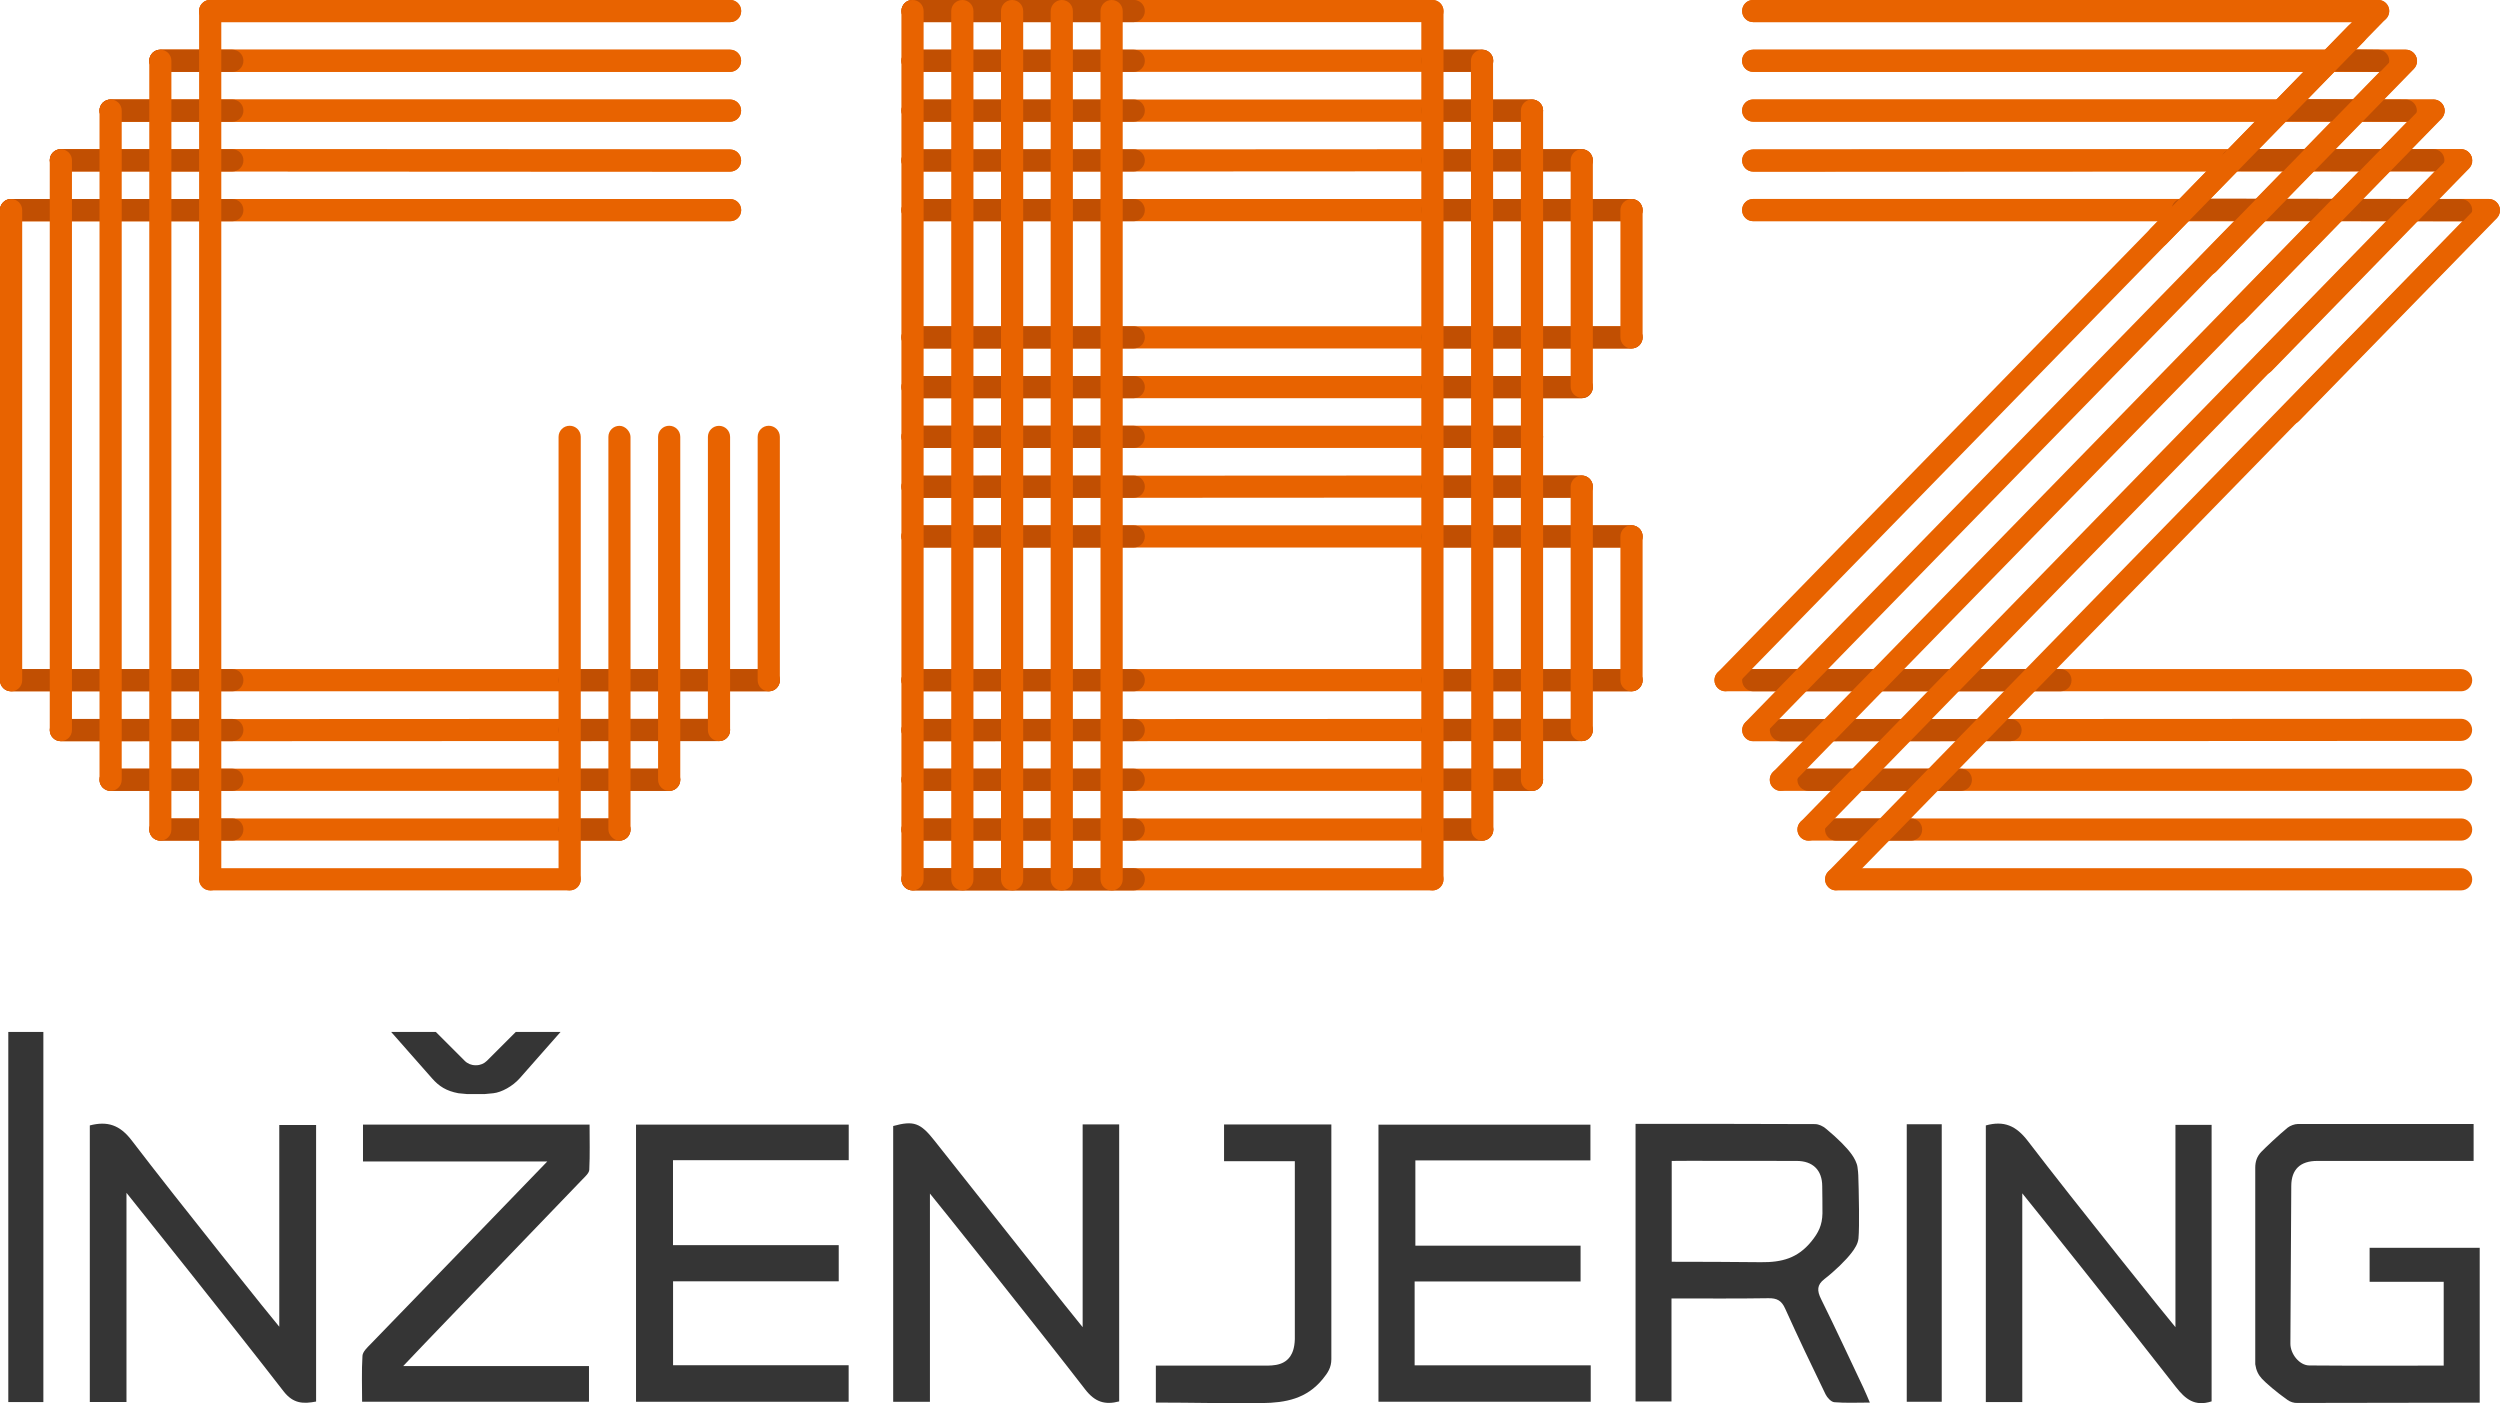<?xml version="1.0" encoding="UTF-8"?> <svg xmlns="http://www.w3.org/2000/svg" id="Layer_2" data-name="Layer 2" viewBox="0 0 340.16 190.94"><g id="Layer_1-2" data-name="Layer 1"><g id="Logo_for_light_bgd" data-name="Logo for light bgd"><g id="Inzenjering"><path d="m253.63,189.01c-1.94-4.09-3.84-8.2-5.85-12.26-.56-1.13-.58-1.92.46-2.72,1.38-1.06,2.91-2.54,3.7-3.58.42-.55.86-1.21.93-1.94.16-1.57.03-6.7.03-6.7-.07-2.15-.02-1.93-.16-3-.07-.55-.42-1.22-.77-1.71-.64-.91-1.89-2.18-3.54-3.54-.39-.33-.97-.61-1.47-.61-8.09-.04-16.19-.03-24.42-.03v37.77h4.89v-14.02c4.53,0,8.85.04,13.17-.03,1.17-.02,1.8.31,2.29,1.4,1.77,3.92,3.62,7.8,5.5,11.67.22.46.77,1.05,1.2,1.08,1.54.13,3.11.05,4.83.05-.32-.74-.54-1.3-.8-1.84Zm-14.05-17.27c-3.97-.04-7.96-.06-12.12-.06,0-4.66,0-9.16,0-13.72.51-.03,11.82,0,16.99,0,2.22,0,3.49,1.26,3.49,3.45,0,1.23.05,2.5.03,3.69-.03,1.6-.54,2.63-1.52,3.83-1.85,2.26-3.97,2.84-6.87,2.81Z" fill="#353535"></path><path d="m336.57,152.94v5.02h-21.28c-2.31,0-3.52,1.16-3.53,3.4-.04,7.16-.09,14.32-.12,21.47,0,1.4,1.23,2.95,2.57,2.96,6.06.05,12.12.02,18.29.02v-11.4h-10.08v-4.63h14.98v21.07c-.55,0-24.79.04-24.79.04-.47.03-.98-.14-1.35-.4-1.5-1.05-2.97-2.33-3.48-2.88s-.79-1.13-.92-1.98v-26.76c0-.82.23-1.52.81-2.13s2.42-2.34,3.59-3.3c.36-.29.99-.5,1.35-.5h23.95Z" fill="#353535"></path><path d="m114.12,169.41v4.93h-22.54v11.42h23.89v4.97h-28.93v-37.71h28.94v4.84h-23.91v11.56h22.55Z" fill="#353535"></path><path d="m192.48,174.35v11.42h23.96v4.96h-28.88v-37.7h28.84v4.86h-23.82v11.6h22.48v4.87h-22.58Z" fill="#353535"></path><path d="m147.31,152.99h4.97v37.69c-1.94.51-3.29.09-4.61-1.61-6.47-8.38-20.51-25.93-21.14-26.67v28.33h-5c0-12.52,0-25.02,0-37.52,2.8-.77,3.71-.43,5.61,1.98,6.45,8.18,19.75,24.93,20.17,25.39v-27.58Z" fill="#353535"></path><path d="m300.91,190.68c-2.29.74-3.57-.32-4.86-1.97-6.46-8.31-20.29-25.63-20.89-26.34v28.4h-4.96v-37.64c2.47-.68,4.11.03,5.71,2.11,6.29,8.23,19.65,24.87,20.09,25.34v-27.53h4.92v37.63Z" fill="#353535"></path><path d="m17.2,190.76h-4.98v-37.63c2.4-.62,4.09-.07,5.7,2.04,6.32,8.28,19.69,24.94,20.08,25.35v-27.45h5.01v37.63c-1.72.33-3.1.32-4.43-1.4-6.47-8.37-20.64-26.1-21.37-27v28.47Z" fill="#353535"></path><path d="m54.86,185.87h25.28v4.86h-30.87c0-2.06-.08-4.16.05-6.26.04-.56.66-1.13,1.12-1.6,7.57-7.82,23.46-24.23,24.03-24.84h-25.08v-5.01h30.83c0,2.05.06,4.1-.04,6.14-.02.45-.55.92-.93,1.31-7.78,8.08-23.85,24.79-24.38,25.39Z" fill="#353535"></path><path d="m157.27,190.85v-5.04h14.03c1.54,0,3.26.16,4.25-1.25.29-.44.59-1.08.63-2.34v-24.22c-3.11,0-6.38,0-9.63,0v-5h14.6v31.92c0,1.17-.48,1.87-1.19,2.74-2.19,2.67-5.03,3.21-8.26,3.25-4.62.06-9.53-.07-14.43-.07Z" fill="#353535"></path><path d="m1.13,140.41h4.77v50.36H1.13v-50.36Z" fill="#353535"></path><path d="m264.2,190.73h-4.76v-37.76h4.76v37.76Z" fill="#353535"></path><path d="m70.18,140.41l-3.92,3.92c-.39.39-.92.61-1.46.61h-.12c-.55,0-1.08-.22-1.46-.61l-3.92-3.92h-6.08l5.57,6.32c.94,1.07,1.93,1.71,3.58,2.02l1.15.11h2.45l1.15-.11c1.13-.12,2.64-.96,3.58-2.02l5.57-6.32h-6.08Z" fill="#353535"></path></g><g id="Icon_for_light_bgd" data-name="Icon for light bgd"><g id="Z"><g id="Osnovne_linije" data-name="Osnovne linije"><path d="m323.58,3.01h-85.03c-.83,0-1.51-.67-1.51-1.51s.67-1.51,1.51-1.51h85.03c.83,0,1.51.67,1.51,1.51s-.67,1.51-1.51,1.51Z" fill="#e86300"></path><path d="m327.34,9.78h-88.8c-.83,0-1.51-.67-1.51-1.51s.67-1.51,1.51-1.51h88.8c.83,0,1.51.67,1.51,1.51s-.67,1.51-1.51,1.51Z" fill="#e86300"></path><path d="m331.11,16.56h-92.56c-.83,0-1.51-.67-1.51-1.51s.67-1.51,1.51-1.51h92.56c.83,0,1.51.67,1.51,1.51s-.67,1.51-1.51,1.51Z" fill="#e86300"></path><path d="m238.55,23.35c-.83,0-1.5-.67-1.51-1.5s.67-1.51,1.5-1.51l96.31-.05h0c.83,0,1.5.67,1.51,1.5s-.67,1.51-1.5,1.51l-96.31.05h0Z" fill="#e86300"></path><path d="m338.63,30.1h-100.08c-.83,0-1.51-.67-1.51-1.51s.67-1.51,1.51-1.51h100.08c.83,0,1.51.67,1.51,1.51s-.67,1.51-1.51,1.51Z" fill="#e86300"></path></g><g id="Osnovne_linije-2" data-name="Osnovne linije"><path d="m334.87,121.15h-85.03c-.83,0-1.51-.67-1.51-1.51s.67-1.51,1.51-1.51h85.03c.83,0,1.51.67,1.51,1.51s-.67,1.51-1.51,1.51Z" fill="#e86300"></path><path d="m334.87,114.38h-88.8c-.83,0-1.51-.67-1.51-1.51s.67-1.51,1.51-1.51h88.8c.83,0,1.51.67,1.51,1.51s-.67,1.51-1.51,1.51Z" fill="#e86300"></path><path d="m334.87,107.61h-92.56c-.83,0-1.51-.67-1.51-1.51s.67-1.51,1.51-1.51h92.56c.83,0,1.51.67,1.51,1.51s-.67,1.51-1.51,1.51Z" fill="#e86300"></path><path d="m238.56,100.86c-.83,0-1.5-.67-1.51-1.5s.67-1.51,1.5-1.51l96.31-.05h0c.83,0,1.5.67,1.51,1.5s-.67,1.51-1.5,1.51l-96.31.05h0Z" fill="#e86300"></path><path d="m334.87,94.06h-100.08c-.83,0-1.51-.67-1.51-1.51s.67-1.51,1.51-1.51h100.08c.83,0,1.51.67,1.51,1.51s-.67,1.51-1.51,1.51Z" fill="#e86300"></path></g><g id="Osnovne_linije-3" data-name="Osnovne linije"><path d="m260.03,114.38h-10.2c-.83,0-1.51-.67-1.51-1.51s.67-1.51,1.51-1.51h10.2c.83,0,1.51.67,1.51,1.51s-.67,1.51-1.51,1.51Z" fill="#c14f02"></path><path d="m266.8,107.61h-20.73c-.83,0-1.51-.67-1.51-1.51s.67-1.51,1.51-1.51h20.73c.83,0,1.51.67,1.51,1.51s-.67,1.51-1.51,1.51Z" fill="#c14f02"></path><path d="m242.32,100.86c-.83,0-1.5-.67-1.51-1.5,0-.83.67-1.51,1.5-1.51l31.25-.02h0c.83,0,1.5.67,1.51,1.5,0,.83-.67,1.51-1.5,1.51l-31.25.02h0Z" fill="#c14f02"></path><path d="m280.35,94.06h-41.8c-.83,0-1.51-.67-1.51-1.51s.67-1.51,1.51-1.51h41.8c.83,0,1.51.67,1.51,1.51s-.67,1.51-1.51,1.51Z" fill="#c14f02"></path></g><g id="Osnovne_linije-4" data-name="Osnovne linije"><path d="m234.78,94.06c-.38,0-.76-.14-1.05-.43-.6-.58-.61-1.53-.03-2.13L320.01,3.01h-81.46c-.83,0-1.51-.67-1.51-1.51s.67-1.51,1.51-1.51h85.03c.61,0,1.15.36,1.39.92s.11,1.2-.31,1.64l-88.8,91.05c-.29.3-.69.45-1.08.45Z" fill="#e86300"></path><path d="m238.55,100.84c-.38,0-.76-.14-1.05-.43-.6-.58-.61-1.53-.03-2.13L323.77,9.78h-85.23c-.83,0-1.51-.67-1.51-1.51s.67-1.51,1.51-1.51h88.8c.61,0,1.15.36,1.39.92s.11,1.2-.31,1.64l-88.8,91.05c-.29.3-.69.45-1.08.45Z" fill="#e86300"></path><path d="m242.31,107.61c-.38,0-.76-.14-1.05-.43-.6-.58-.61-1.53-.03-2.13l86.3-88.5h-88.99c-.83,0-1.51-.67-1.51-1.51s.67-1.51,1.51-1.51h92.56c.61,0,1.15.36,1.39.92s.11,1.2-.31,1.64l-88.8,91.05c-.29.3-.69.45-1.08.45Z" fill="#e86300"></path><path d="m246.07,114.38c-.38,0-.76-.14-1.05-.43-.59-.58-.61-1.53-.03-2.13l86.29-88.52-92.73.05h0c-.83,0-1.5-.67-1.51-1.5s.67-1.51,1.5-1.51l96.31-.05h0c.6,0,1.15.36,1.39.92.24.56.11,1.2-.31,1.64l-88.78,91.08c-.3.3-.69.45-1.08.45Z" fill="#e86300"></path><path d="m249.83,121.15c-.38,0-.76-.14-1.05-.43-.6-.58-.61-1.53-.03-2.13l86.3-88.5h-96.51c-.83,0-1.51-.67-1.51-1.51s.67-1.51,1.51-1.51h100.08c.61,0,1.15.36,1.39.92s.11,1.2-.31,1.64l-88.8,91.05c-.29.3-.69.45-1.08.45Z" fill="#e86300"></path></g><g id="Osnovne_linije-5" data-name="Osnovne linije"><path d="m323.58,9.78h-.02l-6.28-.07c-.83,0-1.5-.69-1.49-1.52,0-.83.68-1.49,1.51-1.49h.02l6.28.07c.83,0,1.5.69,1.49,1.52,0,.83-.68,1.49-1.51,1.49Z" fill="#c14f02"></path><path d="m327.34,16.56h0l-16.82-.07c-.83,0-1.5-.68-1.5-1.51s.7-1.52,1.51-1.5l16.82.07c.83,0,1.5.68,1.5,1.51,0,.83-.68,1.5-1.51,1.5Z" fill="#c14f02"></path><path d="m331.09,23.3h0l-27.34-.02c-.83,0-1.5-.67-1.5-1.51,0-.83.67-1.5,1.51-1.5h0l27.34.02c.83,0,1.5.67,1.5,1.51,0,.83-.67,1.5-1.51,1.5Z" fill="#c14f02"></path><path d="m334.87,30.1h0l-37.89-.07c-.83,0-1.5-.68-1.5-1.51,0-.83.68-1.5,1.51-1.5h0l37.89.07c.83,0,1.5.68,1.5,1.51,0,.83-.68,1.5-1.51,1.5Z" fill="#c14f02"></path></g><path d="m293.68,33.67c-.38,0-.76-.14-1.05-.43-.6-.58-.61-1.53-.03-2.13l26.91-27.59c.58-.6,1.53-.61,2.13-.03.6.58.61,1.53.03,2.13l-26.91,27.59c-.29.3-.69.45-1.08.45Z" fill="#e86300"></path><path d="m300.46,37.43c-.38,0-.76-.14-1.05-.43-.6-.58-.61-1.53-.03-2.13l26.91-27.59c.58-.6,1.53-.61,2.13-.03.6.58.61,1.53.03,2.13l-26.91,27.59c-.29.3-.69.45-1.08.45Z" fill="#e86300"></path><path d="m304.22,44.2c-.38,0-.76-.14-1.05-.43-.6-.58-.61-1.53-.03-2.13l26.91-27.59c.58-.6,1.53-.61,2.13-.03.6.58.61,1.53.03,2.13l-26.91,27.59c-.29.3-.69.45-1.08.45Z" fill="#e86300"></path><path d="m307.98,50.97c-.38,0-.76-.14-1.05-.43-.6-.58-.61-1.53-.03-2.13l26.91-27.59c.58-.59,1.53-.61,2.13-.03.6.58.61,1.53.03,2.13l-26.91,27.59c-.29.3-.69.45-1.08.45Z" fill="#e86300"></path><path d="m311.74,57.75c-.38,0-.76-.14-1.05-.43-.6-.58-.61-1.53-.03-2.13l26.91-27.59c.58-.6,1.53-.61,2.13-.03.6.58.61,1.53.03,2.13l-26.91,27.59c-.29.3-.69.45-1.08.45Z" fill="#e86300"></path></g><g id="B"><g id="Osnovne_linije-6" data-name="Osnovne linije"><path d="m194.9,3.01h-70.74c-.83,0-1.51-.67-1.51-1.51s.67-1.51,1.51-1.51h70.74c.83,0,1.51.67,1.51,1.51s-.67,1.51-1.51,1.51Z" fill="#e86300"></path><path d="m201.67,9.78h-77.51c-.83,0-1.51-.67-1.51-1.51s.67-1.51,1.51-1.51h77.51c.83,0,1.51.67,1.51,1.51s-.67,1.51-1.51,1.51Z" fill="#e86300"></path><path d="m208.45,16.56h-84.28c-.83,0-1.51-.67-1.51-1.51s.67-1.51,1.51-1.51h84.28c.83,0,1.51.67,1.51,1.51s-.67,1.51-1.51,1.51Z" fill="#e86300"></path><path d="m124.16,23.35c-.83,0-1.5-.67-1.51-1.5s.67-1.51,1.5-1.51l91.05-.05h0c.83,0,1.5.67,1.51,1.5s-.67,1.51-1.5,1.51l-91.05.05h0Z" fill="#e86300"></path><path d="m221.99,30.1h-97.83c-.83,0-1.51-.67-1.51-1.51s.67-1.51,1.51-1.51h97.83c.83,0,1.51.67,1.51,1.51s-.67,1.51-1.51,1.51Z" fill="#e86300"></path></g><g id="Osnovne_linije-7" data-name="Osnovne linije"><path d="m221.99,47.41h-97.83c-.83,0-1.51-.67-1.51-1.51s.67-1.51,1.51-1.51h97.83c.83,0,1.51.67,1.51,1.51s-.67,1.51-1.51,1.51Z" fill="#e86300"></path><path d="m215.22,54.18h-91.05c-.83,0-1.51-.67-1.51-1.51s.67-1.51,1.51-1.51h91.05c.83,0,1.51.67,1.51,1.51s-.67,1.51-1.51,1.51Z" fill="#e86300"></path><path d="m208.45,60.95h-84.28c-.83,0-1.51-.67-1.51-1.51s.67-1.51,1.51-1.51h84.28c.83,0,1.51.67,1.51,1.51s-.67,1.51-1.51,1.51Z" fill="#e86300"></path><path d="m124.16,67.75c-.83,0-1.5-.67-1.51-1.5s.67-1.51,1.5-1.51l91.05-.05h0c.83,0,1.5.67,1.51,1.5s-.67,1.51-1.5,1.51l-91.05.05h0Z" fill="#e86300"></path><path d="m221.99,74.5h-97.83c-.83,0-1.51-.67-1.51-1.51s.67-1.51,1.51-1.51h97.83c.83,0,1.51.67,1.51,1.51s-.67,1.51-1.51,1.51Z" fill="#e86300"></path></g><g id="Osnovne_linije-8" data-name="Osnovne linije"><path d="m194.9,121.15h-70.74c-.83,0-1.51-.67-1.51-1.51s.67-1.51,1.51-1.51h70.74c.83,0,1.51.67,1.51,1.51s-.67,1.51-1.51,1.51Z" fill="#e86300"></path><path d="m201.67,114.38h-77.51c-.83,0-1.51-.67-1.51-1.51s.67-1.51,1.51-1.51h77.51c.83,0,1.51.67,1.51,1.51s-.67,1.51-1.51,1.51Z" fill="#e86300"></path><path d="m208.45,107.61h-84.28c-.83,0-1.51-.67-1.51-1.51s.67-1.51,1.51-1.51h84.28c.83,0,1.51.67,1.51,1.51s-.67,1.51-1.51,1.51Z" fill="#e86300"></path><path d="m124.16,100.86c-.83,0-1.5-.67-1.51-1.5s.67-1.51,1.5-1.51l91.05-.04h0c.83,0,1.5.67,1.51,1.5s-.67,1.51-1.5,1.51l-91.05.04h0Z" fill="#e86300"></path><path d="m221.99,94.06h-97.83c-.83,0-1.51-.67-1.51-1.51s.67-1.51,1.51-1.51h97.83c.83,0,1.51.67,1.51,1.51s-.67,1.51-1.51,1.51Z" fill="#e86300"></path></g><g id="Senke"><path d="m201.67,114.38h-6.77c-.83,0-1.51-.67-1.51-1.51s.67-1.51,1.51-1.51h6.77c.83,0,1.51.67,1.51,1.51s-.67,1.51-1.51,1.51Z" fill="#c14f02"></path><path d="m208.45,107.61h-13.55c-.83,0-1.51-.67-1.51-1.51s.67-1.51,1.51-1.51h13.55c.83,0,1.51.67,1.51,1.51s-.67,1.51-1.51,1.51Z" fill="#c14f02"></path><path d="m215.22,100.84h-20.32c-.83,0-1.51-.67-1.51-1.51s.67-1.51,1.51-1.51h20.32c.83,0,1.51.67,1.51,1.51s-.67,1.51-1.51,1.51Z" fill="#c14f02"></path><path d="m221.99,94.06h-27.09c-.83,0-1.51-.67-1.51-1.51s.67-1.51,1.51-1.51h27.09c.83,0,1.51.67,1.51,1.51s-.67,1.51-1.51,1.51Z" fill="#c14f02"></path></g><g id="Senke-2" data-name="Senke"><path d="m201.67,9.78h-6.77c-.83,0-1.51-.67-1.51-1.51s.67-1.51,1.51-1.51h6.77c.83,0,1.51.67,1.51,1.51s-.67,1.51-1.51,1.51Z" fill="#c14f02"></path><path d="m208.45,16.56h-13.55c-.83,0-1.51-.67-1.51-1.51s.67-1.51,1.51-1.51h13.55c.83,0,1.51.67,1.51,1.51s-.67,1.51-1.51,1.51Z" fill="#c14f02"></path><path d="m215.22,23.33h-20.32c-.83,0-1.51-.67-1.51-1.51s.67-1.51,1.51-1.51h20.32c.83,0,1.51.67,1.51,1.51s-.67,1.51-1.51,1.51Z" fill="#c14f02"></path><path d="m221.99,30.1h-27.09c-.83,0-1.51-.67-1.51-1.51s.67-1.51,1.51-1.51h27.09c.83,0,1.51.67,1.51,1.51s-.67,1.51-1.51,1.51Z" fill="#c14f02"></path></g><g id="Senke-3" data-name="Senke"><path d="m154.26,9.78h-30.1c-.83,0-1.51-.67-1.51-1.51s.67-1.51,1.51-1.51h30.1c.83,0,1.51.67,1.51,1.51s-.67,1.51-1.51,1.51Z" fill="#c14f02"></path><path d="m154.26,16.56h-30.1c-.83,0-1.51-.67-1.51-1.51s.67-1.51,1.51-1.51h30.1c.83,0,1.51.67,1.51,1.51s-.67,1.51-1.51,1.51Z" fill="#c14f02"></path><path d="m154.26,23.33h-30.1c-.83,0-1.51-.67-1.51-1.51s.67-1.51,1.51-1.51h30.1c.83,0,1.51.67,1.51,1.51s-.67,1.51-1.51,1.51Z" fill="#c14f02"></path><path d="m154.26,30.1h-30.1c-.83,0-1.51-.67-1.51-1.51s.67-1.51,1.51-1.51h30.1c.83,0,1.51.67,1.51,1.51s-.67,1.51-1.51,1.51Z" fill="#c14f02"></path><path d="m154.26,3.01h-30.1c-.83,0-1.51-.67-1.51-1.51s.67-1.51,1.51-1.51h30.1c.83,0,1.51.67,1.51,1.51s-.67,1.51-1.51,1.51Z" fill="#c14f02"></path></g><g id="Senke-4" data-name="Senke"><path d="m154.26,47.41h-30.1c-.83,0-1.51-.67-1.51-1.51s.67-1.51,1.51-1.51h30.1c.83,0,1.51.67,1.51,1.51s-.67,1.51-1.51,1.51Z" fill="#c14f02"></path><path d="m154.26,54.18h-30.1c-.83,0-1.51-.67-1.51-1.51s.67-1.51,1.51-1.51h30.1c.83,0,1.51.67,1.51,1.51s-.67,1.51-1.51,1.51Z" fill="#c14f02"></path><path d="m154.26,60.95h-30.1c-.83,0-1.51-.67-1.51-1.51s.67-1.51,1.51-1.51h30.1c.83,0,1.51.67,1.51,1.51s-.67,1.51-1.51,1.51Z" fill="#c14f02"></path><path d="m154.26,67.73h-30.1c-.83,0-1.51-.67-1.51-1.51s.67-1.51,1.51-1.51h30.1c.83,0,1.51.67,1.51,1.51s-.67,1.51-1.51,1.51Z" fill="#c14f02"></path><path d="m154.26,74.5h-30.1c-.83,0-1.51-.67-1.51-1.51s.67-1.51,1.51-1.51h30.1c.83,0,1.51.67,1.51,1.51s-.67,1.51-1.51,1.51Z" fill="#c14f02"></path></g><g id="Senke-5" data-name="Senke"><path d="m221.99,47.41h-27.09c-.83,0-1.51-.67-1.51-1.51s.67-1.51,1.51-1.51h27.09c.83,0,1.51.67,1.51,1.51s-.67,1.51-1.51,1.51Z" fill="#c14f02"></path><path d="m215.22,54.18h-20.32c-.83,0-1.51-.67-1.51-1.51s.67-1.51,1.51-1.51h20.32c.83,0,1.51.67,1.51,1.51s-.67,1.51-1.51,1.51Z" fill="#c14f02"></path><path d="m208.45,60.95h-13.55c-.83,0-1.51-.67-1.51-1.51s.67-1.51,1.51-1.51h13.55c.83,0,1.51.67,1.51,1.51s-.67,1.51-1.51,1.51Z" fill="#c14f02"></path><path d="m215.22,67.73h-20.32c-.83,0-1.51-.67-1.51-1.51s.67-1.51,1.51-1.51h20.32c.83,0,1.51.67,1.51,1.51s-.67,1.51-1.51,1.51Z" fill="#c14f02"></path><path d="m221.99,74.5h-27.09c-.83,0-1.51-.67-1.51-1.51s.67-1.51,1.51-1.51h27.09c.83,0,1.51.67,1.51,1.51s-.67,1.51-1.51,1.51Z" fill="#c14f02"></path></g><g id="Senke-6" data-name="Senke"><path d="m154.26,114.38h-30.1c-.83,0-1.51-.67-1.51-1.51s.67-1.51,1.51-1.51h30.1c.83,0,1.51.67,1.51,1.51s-.67,1.51-1.51,1.51Z" fill="#c14f02"></path><path d="m154.26,107.61h-30.1c-.83,0-1.51-.67-1.51-1.51s.67-1.51,1.51-1.51h30.1c.83,0,1.51.67,1.51,1.51s-.67,1.51-1.51,1.51Z" fill="#c14f02"></path><path d="m154.26,100.84h-30.1c-.83,0-1.51-.67-1.51-1.51s.67-1.51,1.51-1.51h30.1c.83,0,1.51.67,1.51,1.51s-.67,1.51-1.51,1.51Z" fill="#c14f02"></path><path d="m154.26,94.06h-30.1c-.83,0-1.51-.67-1.51-1.51s.67-1.51,1.51-1.51h30.1c.83,0,1.51.67,1.51,1.51s-.67,1.51-1.51,1.51Z" fill="#c14f02"></path><path d="m154.26,121.15h-30.1c-.83,0-1.51-.67-1.51-1.51s.67-1.51,1.51-1.51h30.1c.83,0,1.51.67,1.51,1.51s-.67,1.51-1.51,1.51Z" fill="#c14f02"></path></g><g id="Osnovne_linije-9" data-name="Osnovne linije"><path d="m124.16,121.15c-.83,0-1.51-.67-1.51-1.51V1.51c0-.83.67-1.51,1.51-1.51s1.51.67,1.51,1.51v118.14c0,.83-.67,1.51-1.51,1.51Z" fill="#e86300"></path><path d="m130.94,121.15c-.83,0-1.51-.67-1.51-1.51V1.51c0-.83.67-1.51,1.51-1.51s1.51.67,1.51,1.51v118.14c0,.83-.67,1.51-1.51,1.51Z" fill="#e86300"></path><path d="m137.71,121.15c-.83,0-1.51-.67-1.51-1.51V1.51c0-.83.67-1.51,1.51-1.51s1.51.67,1.51,1.51v118.14c0,.83-.67,1.51-1.51,1.51Z" fill="#e86300"></path><path d="m144.48,0h0c.83,0,1.5.67,1.5,1.5v118.15c0,.83-.67,1.51-1.51,1.51h0c-.83,0-1.51-.67-1.51-1.51V1.5C142.98.67,143.65,0,144.48,0Z" fill="#e86300"></path><path d="m151.25,121.15c-.83,0-1.51-.67-1.51-1.51V1.51c0-.83.67-1.51,1.51-1.51s1.51.67,1.51,1.51v118.14c0,.83-.67,1.51-1.51,1.51Z" fill="#e86300"></path></g><g id="Osnovne_linije-10" data-name="Osnovne linije"><path d="m221.99,94.06c-.83,0-1.51-.67-1.51-1.51v-19.57c0-.83.67-1.51,1.51-1.51s1.51.67,1.51,1.51v19.57c0,.83-.67,1.51-1.51,1.51Z" fill="#e86300"></path><path d="m221.99,47.41c-.83,0-1.51-.67-1.51-1.51v-17.31c0-.83.67-1.51,1.51-1.51s1.51.67,1.51,1.51v17.31c0,.83-.67,1.51-1.51,1.51Z" fill="#e86300"></path><path d="m215.22,54.12c-.83,0-1.51-.67-1.51-1.51v-30.79c0-.83.67-1.51,1.51-1.51s1.51.67,1.51,1.51v30.79c0,.83-.67,1.51-1.51,1.51Z" fill="#e86300"></path><path d="m215.22,100.84c-.83,0-1.51-.67-1.51-1.51v-33.11c0-.83.67-1.51,1.51-1.51s1.51.67,1.51,1.51v33.11c0,.83-.67,1.51-1.51,1.51Z" fill="#e86300"></path><path d="m208.45,107.61c-.83,0-1.51-.67-1.51-1.51V15.05c0-.83.67-1.51,1.51-1.51s1.51.67,1.51,1.51v91.05c0,.83-.67,1.51-1.51,1.51Z" fill="#e86300"></path><path d="m201.7,114.38c-.83,0-1.51-.67-1.51-1.5l-.05-104.6c0-.83.67-1.51,1.5-1.51h0c.83,0,1.51.67,1.51,1.5l.05,104.6c0,.83-.67,1.51-1.5,1.51h0Z" fill="#e86300"></path><path d="m194.9,121.15c-.83,0-1.51-.67-1.51-1.51V1.51c0-.83.67-1.51,1.51-1.51s1.51.67,1.51,1.51v118.14c0,.83-.67,1.51-1.51,1.51Z" fill="#e86300"></path></g></g><g id="G"><g id="Osnovne_linije-11" data-name="Osnovne linije"><path d="m99.33,3.01H28.6c-.83,0-1.51-.67-1.51-1.51s.67-1.51,1.51-1.51h70.74c.83,0,1.51.67,1.51,1.51s-.67,1.51-1.51,1.51Z" fill="#e86300"></path><path d="m99.33,9.78H21.82c-.83,0-1.51-.67-1.51-1.51s.67-1.51,1.51-1.51h77.51c.83,0,1.51.67,1.51,1.51s-.67,1.51-1.51,1.51Z" fill="#e86300"></path><path d="m99.33,16.56H15.05c-.83,0-1.51-.67-1.51-1.51s.67-1.51,1.51-1.51h84.28c.83,0,1.51.67,1.51,1.51s-.67,1.51-1.51,1.51Z" fill="#e86300"></path><path d="m99.33,23.35h0l-91.05-.05c-.83,0-1.5-.67-1.5-1.51s.67-1.5,1.51-1.5h0l91.05.05c.83,0,1.5.67,1.5,1.51s-.67,1.5-1.51,1.5Z" fill="#e86300"></path><path d="m99.33,30.1H1.51c-.83,0-1.51-.67-1.51-1.51s.67-1.51,1.51-1.51h97.83c.83,0,1.51.67,1.51,1.51s-.67,1.51-1.51,1.51Z" fill="#e86300"></path></g><g id="Osnovne_linije-12" data-name="Osnovne linije"><path d="m99.33,3.01H28.6c-.83,0-1.51-.67-1.51-1.51s.67-1.51,1.51-1.51h70.74c.83,0,1.51.67,1.51,1.51s-.67,1.51-1.51,1.51Z" fill="#e86300"></path><path d="m99.33,9.78H21.82c-.83,0-1.51-.67-1.51-1.51s.67-1.51,1.51-1.51h77.51c.83,0,1.51.67,1.51,1.51s-.67,1.51-1.51,1.51Z" fill="#e86300"></path><path d="m99.33,16.56H15.05c-.83,0-1.51-.67-1.51-1.51s.67-1.51,1.51-1.51h84.28c.83,0,1.51.67,1.51,1.51s-.67,1.51-1.51,1.51Z" fill="#e86300"></path><path d="m99.33,23.35h0l-91.05-.05c-.83,0-1.5-.67-1.5-1.51s.67-1.5,1.51-1.5h0l91.05.05c.83,0,1.5.67,1.5,1.51s-.67,1.5-1.51,1.5Z" fill="#e86300"></path><path d="m99.33,30.1H1.51c-.83,0-1.51-.67-1.51-1.51s.67-1.51,1.51-1.51h97.83c.83,0,1.51.67,1.51,1.51s-.67,1.51-1.51,1.51Z" fill="#e86300"></path></g><g id="Osnovne_linije-13" data-name="Osnovne linije"><path d="m77.51,121.15H28.6c-.83,0-1.51-.67-1.51-1.51s.67-1.51,1.51-1.51h48.91c.83,0,1.51.67,1.51,1.51s-.67,1.51-1.51,1.51Z" fill="#e86300"></path><path d="m84.28,114.38H21.82c-.83,0-1.51-.67-1.51-1.51s.67-1.51,1.51-1.51h62.46c.83,0,1.51.67,1.51,1.51s-.67,1.51-1.51,1.51Z" fill="#e86300"></path><path d="m91.05,107.61H15.05c-.83,0-1.51-.67-1.51-1.51s.67-1.51,1.51-1.51h76c.83,0,1.51.67,1.51,1.51s-.67,1.51-1.51,1.51Z" fill="#e86300"></path><path d="m8.29,100.86c-.83,0-1.5-.67-1.51-1.5s.67-1.51,1.5-1.51l89.55-.04h0c.83,0,1.5.67,1.51,1.5s-.67,1.51-1.5,1.51l-89.55.04h0Z" fill="#e86300"></path><path d="m104.6,94.06H1.51c-.83,0-1.51-.67-1.51-1.51s.67-1.51,1.51-1.51h103.09c.83,0,1.51.67,1.51,1.51s-.67,1.51-1.51,1.51Z" fill="#e86300"></path></g><g id="Senke-7" data-name="Senke"><path d="m84.28,114.38h-6.77c-.83,0-1.51-.67-1.51-1.51s.67-1.51,1.51-1.51h6.77c.83,0,1.51.67,1.51,1.51s-.67,1.51-1.51,1.51Z" fill="#c14f02"></path><path d="m91.05,107.61h-13.55c-.83,0-1.51-.67-1.51-1.51s.67-1.51,1.51-1.51h13.55c.83,0,1.51.67,1.51,1.51s-.67,1.51-1.51,1.51Z" fill="#c14f02"></path><path d="m97.83,100.84h-20.32c-.83,0-1.51-.67-1.51-1.51s.67-1.51,1.51-1.51h20.32c.83,0,1.51.67,1.51,1.51s-.67,1.51-1.51,1.51Z" fill="#c14f02"></path><path d="m104.6,94.06h-27.09c-.83,0-1.51-.67-1.51-1.51s.67-1.51,1.51-1.51h27.09c.83,0,1.51.67,1.51,1.51s-.67,1.51-1.51,1.51Z" fill="#c14f02"></path></g><g id="Senke-8" data-name="Senke"><path d="m31.61,9.78h-9.78c-.83,0-1.51-.67-1.51-1.51s.67-1.51,1.51-1.51h9.78c.83,0,1.51.67,1.51,1.51s-.67,1.51-1.51,1.51Z" fill="#c14f02"></path><path d="m31.61,16.56H15.05c-.83,0-1.51-.67-1.51-1.51s.67-1.51,1.51-1.51h16.56c.83,0,1.51.67,1.51,1.51s-.67,1.51-1.51,1.51Z" fill="#c14f02"></path><path d="m31.61,23.33H8.28c-.83,0-1.51-.67-1.51-1.51s.67-1.51,1.51-1.51h23.33c.83,0,1.51.67,1.51,1.51s-.67,1.51-1.51,1.51Z" fill="#c14f02"></path><path d="m31.61,30.1H1.51c-.83,0-1.51-.67-1.51-1.51s.67-1.51,1.51-1.51h30.1c.83,0,1.51.67,1.51,1.51s-.67,1.51-1.51,1.51Z" fill="#c14f02"></path></g><g id="Senke-9" data-name="Senke"><path d="m31.61,114.38h-9.78c-.83,0-1.51-.67-1.51-1.51s.67-1.51,1.51-1.51h9.78c.83,0,1.51.67,1.51,1.51s-.67,1.51-1.51,1.51Z" fill="#c14f02"></path><path d="m31.61,107.61H15.05c-.83,0-1.51-.67-1.51-1.51s.67-1.51,1.51-1.51h16.56c.83,0,1.51.67,1.51,1.51s-.67,1.51-1.51,1.51Z" fill="#c14f02"></path><path d="m31.61,100.84H8.28c-.83,0-1.51-.67-1.51-1.51s.67-1.51,1.51-1.51h23.33c.83,0,1.51.67,1.51,1.51s-.67,1.51-1.51,1.51Z" fill="#c14f02"></path><path d="m31.61,94.06H1.51c-.83,0-1.51-.67-1.51-1.51s.67-1.51,1.51-1.51h30.1c.83,0,1.51.67,1.51,1.51s-.67,1.51-1.51,1.51Z" fill="#c14f02"></path></g><g id="Osnovne_linije-14" data-name="Osnovne linije"><path d="m1.51,94.06c-.83,0-1.51-.67-1.51-1.51V28.6c0-.83.67-1.51,1.51-1.51s1.51.67,1.51,1.51v63.96c0,.83-.67,1.51-1.51,1.51Z" fill="#e86300"></path><path d="m8.28,100.84c-.83,0-1.51-.67-1.51-1.51V21.82c0-.83.67-1.51,1.51-1.51s1.51.67,1.51,1.51v77.51c0,.83-.67,1.51-1.51,1.51Z" fill="#e86300"></path><path d="m15.05,107.61c-.83,0-1.51-.67-1.51-1.51V15.05c0-.83.67-1.51,1.51-1.51s1.51.67,1.51,1.51v91.05c0,.83-.67,1.51-1.51,1.51Z" fill="#e86300"></path><path d="m21.82,6.77h0c.83,0,1.5.67,1.5,1.5v104.6c0,.83-.67,1.51-1.51,1.51h0c-.83,0-1.5-.67-1.5-1.5V8.28c0-.83.67-1.51,1.51-1.51Z" fill="#e86300"></path><path d="m28.6,121.15c-.83,0-1.51-.67-1.51-1.51V1.51c0-.83.67-1.51,1.51-1.51s1.51.67,1.51,1.51v118.14c0,.83-.67,1.51-1.51,1.51Z" fill="#e86300"></path></g><g id="Osnovne_linije-15" data-name="Osnovne linije"><path d="m104.6,94.06c-.83,0-1.51-.67-1.51-1.51v-33.11c0-.83.67-1.51,1.51-1.51s1.51.67,1.51,1.51v33.11c0,.83-.67,1.51-1.51,1.51Z" fill="#e86300"></path><path d="m97.83,100.84c-.83,0-1.51-.67-1.51-1.51v-39.88c0-.83.67-1.51,1.51-1.51s1.51.67,1.51,1.51v39.88c0,.83-.67,1.51-1.51,1.51Z" fill="#e86300"></path><path d="m91.05,107.61c-.83,0-1.51-.67-1.51-1.51v-46.66c0-.83.67-1.51,1.51-1.51s1.51.67,1.51,1.51v46.66c0,.83-.67,1.51-1.51,1.51Z" fill="#e86300"></path><rect x="82.78" y="57.94" width="3.01" height="56.44" rx="1.5" ry="1.5" fill="#e86300"></rect><path d="m77.51,121.15c-.83,0-1.51-.67-1.51-1.51v-60.2c0-.83.67-1.51,1.51-1.51s1.51.67,1.51,1.51v60.2c0,.83-.67,1.51-1.51,1.51Z" fill="#e86300"></path></g></g></g></g></g></svg> 